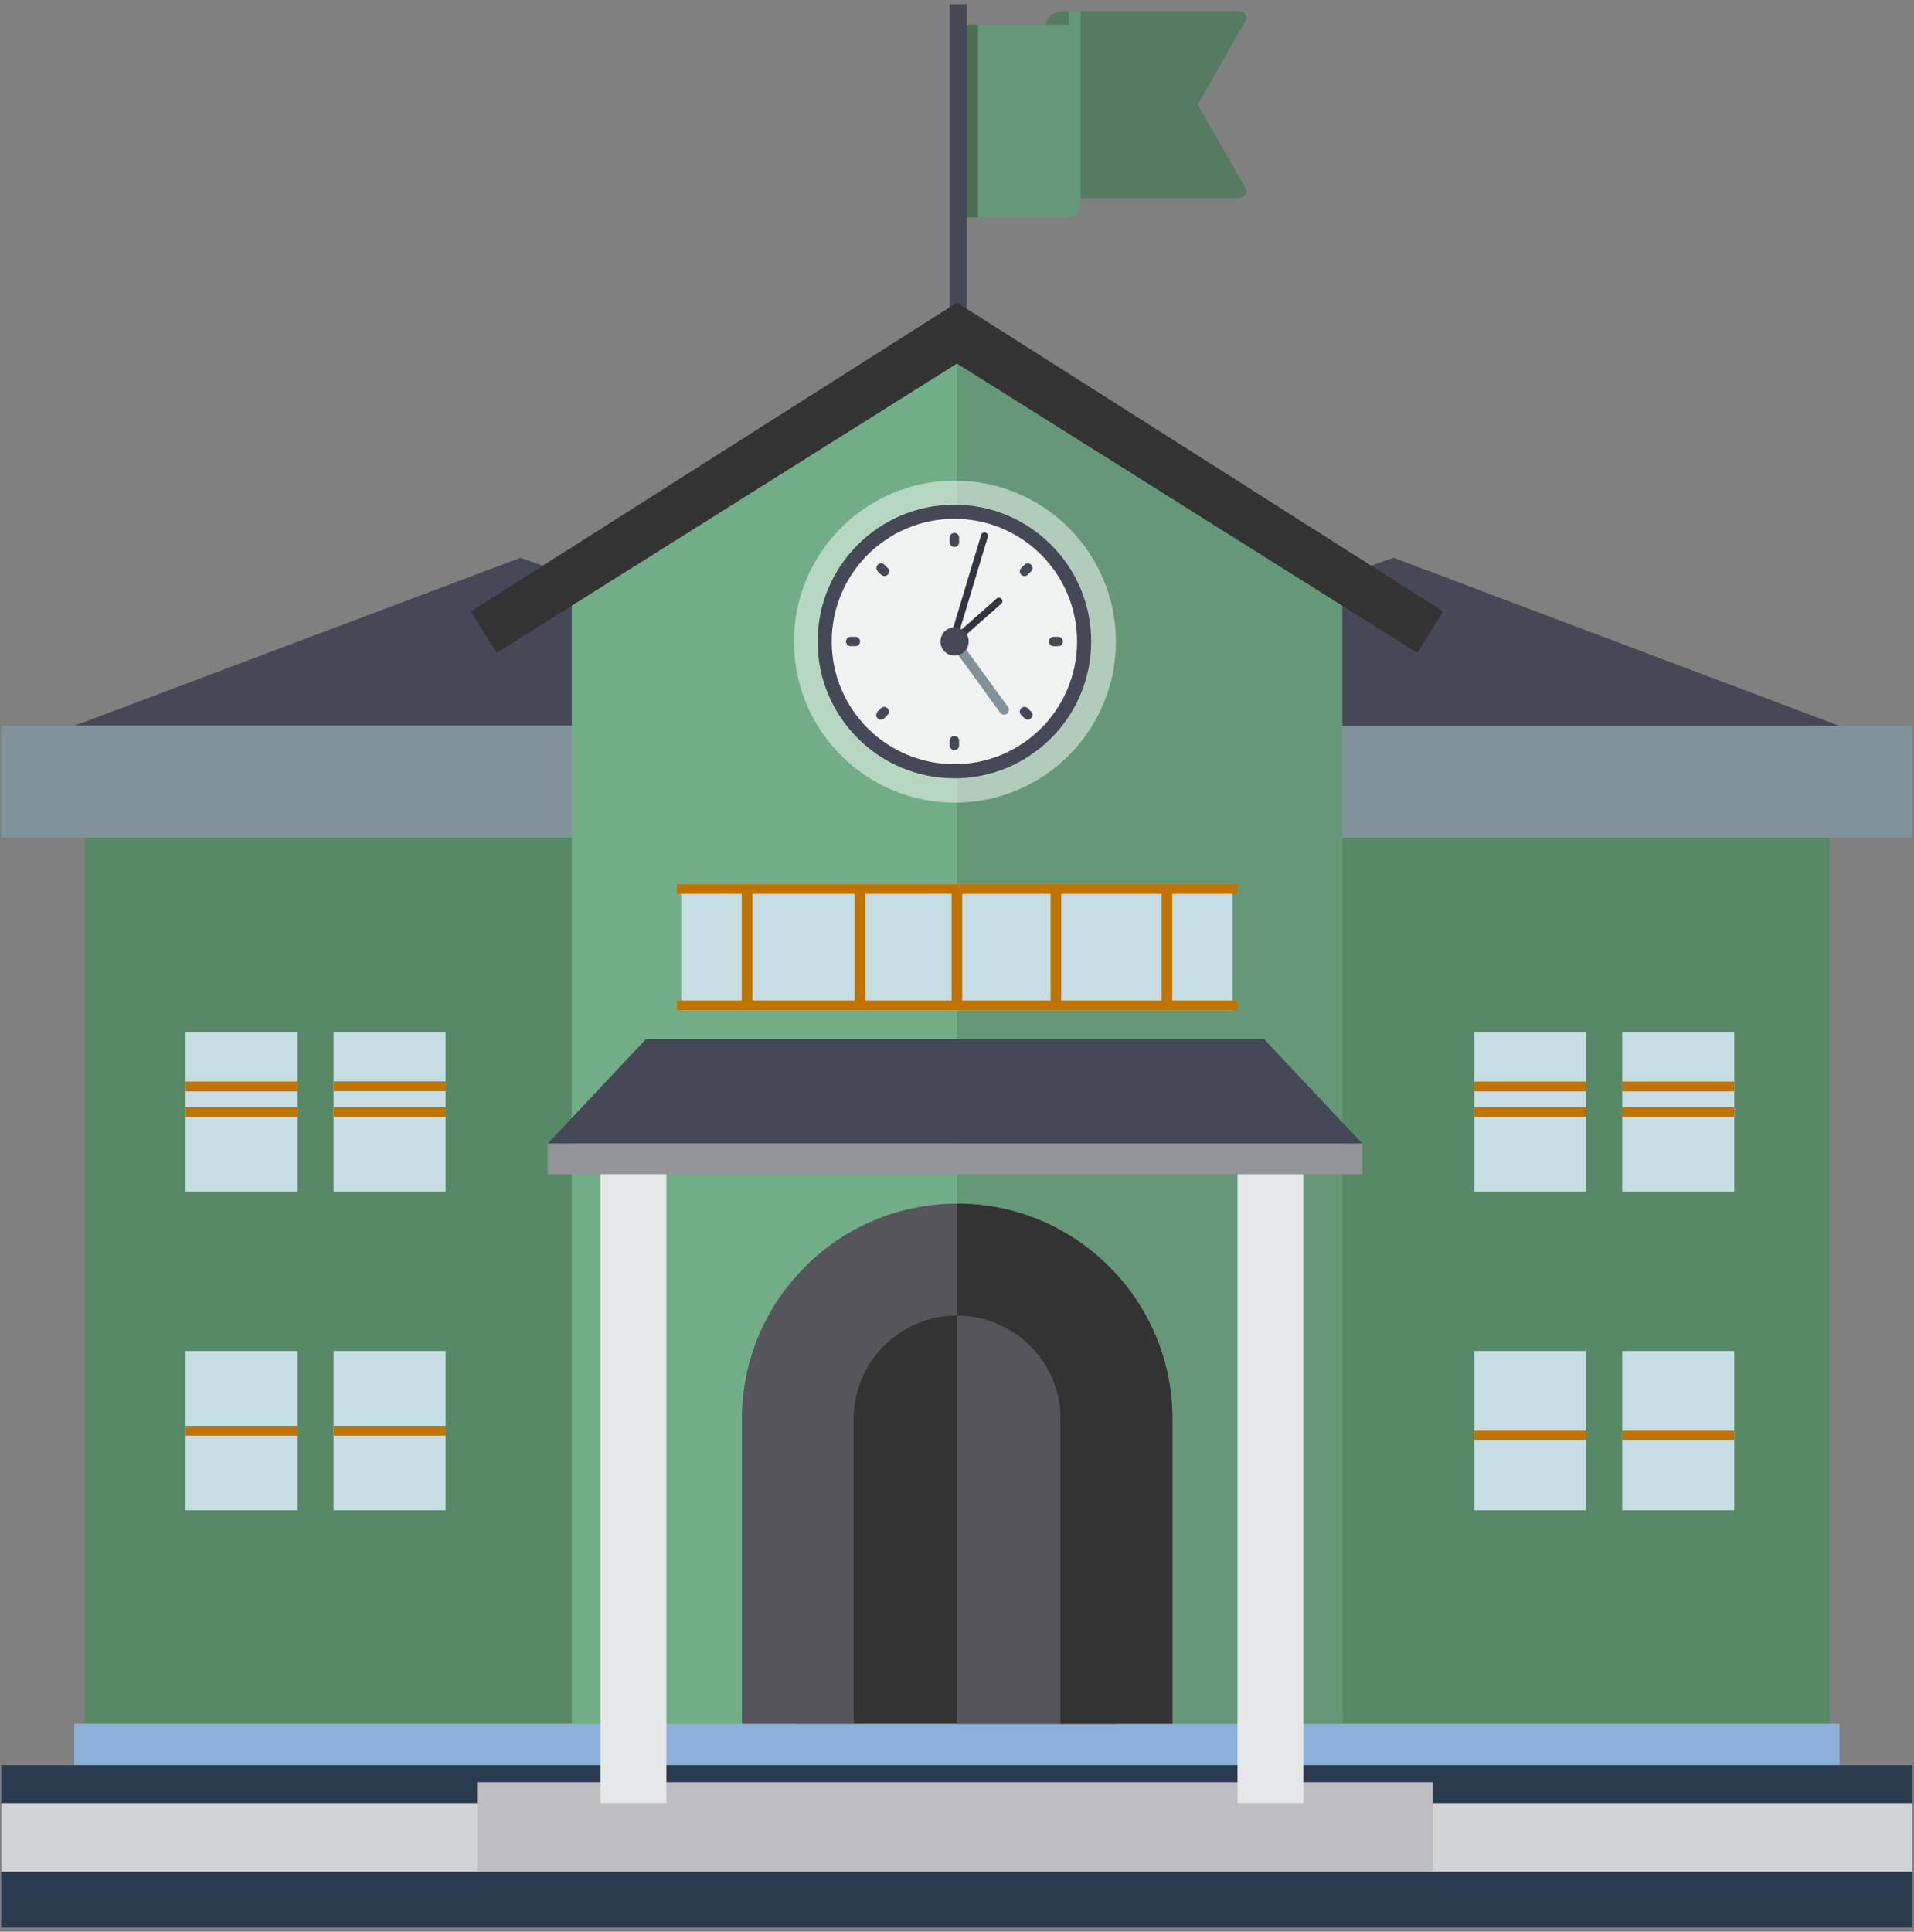 <?xml version="1.0" encoding="UTF-8"?>
<svg id="Layer_1" data-name="Layer 1" xmlns="http://www.w3.org/2000/svg" viewBox="0 0 110 111">
  <rect x="0" y="0" width="110" height="111" fill="#808080" stroke="none"/>
  <defs>
    <style>
      .cls-1 {
        fill: #fff;
      }

      .cls-2 {
        opacity: .5;
      }

      .cls-3 {
        fill: #939598;
      }

      .cls-4 {
        fill: #bf7300;
      }

      .cls-5 {
        fill: #81929b;
      }

      .cls-6 {
        fill: #bebdc2;
      }

      .cls-7 {
        fill: #c5dde3;
      }

      .cls-8 {
        fill: #333;
      }

      .cls-9 {
        fill: #323542;
      }

      .cls-10 {
        fill: #57555c;
      }

      .cls-11 {
        fill: #454857;
      }

      .cls-12 {
        fill: #f1f2f2;
      }

      .cls-13 {
        fill: #659876;
      }

      .cls-14 {
        fill: none;
      }

      .cls-15 {
        fill: #71ae87;
      }

      .cls-16 {
        fill: #2b3b4e;
      }

      .cls-17 {
        fill: #d1d3d4;
      }

      .cls-18 {
        fill: #e6e7e8;
      }

      .cls-19 {
        fill: #557c61;
      }

      .cls-20 {
        fill: #588967;
      }

      .cls-21 {
        fill: #8cb0da;
      }

      .cls-22 {
        fill: #4d6d56;
      }
    </style>
  </defs>
  <polygon class="cls-20" points="4.87 99.05 105.13 99.05 105.13 48.13 109.93 48.13 109.93 41.69 .07 41.69 .07 48.13 4.87 48.13 4.87 99.05"/>
  <polygon class="cls-20" points="105.13 99.05 105.13 48.13 109.93 48.13 109.93 41.69 55 41.69 55 99.05 105.13 99.05"/>
  <rect class="cls-5" x=".07" y="41.69" width="109.85" height="6.44"/>
  <rect class="cls-21" x="4.27" y="99.05" width="101.45" height="3.22"/>
  <path class="cls-19" d="m68.84,6l2.76-4.83c.14-.25-.1-.53-.47-.53h-9.97c-.57,0-1.02.34-1.02.77s.46.77,1.02.77v9.2h9.97c.37,0,.61-.28.47-.53l-2.76-4.83Z"/>
  <path class="cls-13" d="m61.45,12.49h-6.22V1.42h6.22v-.79h.65v11.07c0,.44-.29.79-.65.79Z"/>
  <rect class="cls-22" x="55.23" y="1.42" width=".98" height="11.07"/>
  <rect class="cls-11" x="54.58" y=".24" width=".98" height="24.8"/>
  <rect class="cls-16" x=".07" y="101.43" width="109.85" height="9.33"/>
  <polygon class="cls-11" points="4.31 41.69 29.91 32.05 57.17 41.69 4.31 41.69"/>
  <polygon class="cls-11" points="105.69 41.7 80.09 32.05 52.83 41.7 105.69 41.7"/>
  <polygon class="cls-15" points="77.14 99.05 77.14 34.17 55 20.59 32.86 34.17 32.86 99.05 77.14 99.05"/>
  <polygon class="cls-13" points="77.14 99.05 77.14 34.17 55 20.59 55 99.05 77.14 99.05"/>
  <path class="cls-8" d="m64.15,99.05v-17.52c0-5.06-4.1-9.15-9.15-9.15s-9.15,4.1-9.15,9.15v17.52h18.31Z"/>
  <path class="cls-10" d="m64.15,99.05v-17.52c0-5.06-4.1-9.15-9.15-9.15v26.68h9.15Z"/>
  <path class="cls-10" d="m49.06,99.05v-17.52c0-3.27,2.66-5.94,5.94-5.94s5.94,2.66,5.94,5.94v17.52h6.44v-17.52c0-6.82-5.55-12.37-12.37-12.37s-12.37,5.55-12.37,12.37v17.52h6.44Z"/>
  <path class="cls-8" d="m60.94,81.53v17.52h6.44v-17.52c0-6.82-5.55-12.37-12.37-12.37v6.44c3.27,0,5.94,2.66,5.94,5.94Z"/>
  <rect class="cls-17" x=".07" y="103.61" width="109.85" height="3.94"/>
  <rect class="cls-6" x="27.42" y="102.41" width="54.93" height="5.14"/>
  <polygon class="cls-11" points="78.29 65.71 31.48 65.71 37.12 59.71 72.65 59.71 78.29 65.71"/>
  <rect class="cls-3" x="55" y="65.71" width="23.29" height="1.76"/>
  <rect class="cls-3" x="31.48" y="65.71" width="23.52" height="1.76"/>
  <rect class="cls-18" x="34.51" y="67.47" width="3.79" height="36.14"/>
  <rect class="cls-18" x="71.12" y="67.47" width="3.79" height="36.14"/>
  <g>
    <rect class="cls-7" x="84.72" y="59.32" width="6.44" height="9.15"/>
    <rect class="cls-7" x="84.72" y="77.63" width="6.44" height="9.15"/>
    <rect class="cls-7" x="93.23" y="77.63" width="6.44" height="9.15"/>
    <rect class="cls-4" x="87.66" y="59.21" width=".56" height="6.44" transform="translate(25.51 150.37) rotate(-90)"/>
    <rect class="cls-4" x="87.66" y="60.68" width=".56" height="6.44" transform="translate(24.04 151.84) rotate(-90)"/>
    <rect class="cls-7" x="93.23" y="59.32" width="6.44" height="9.15"/>
    <rect class="cls-4" x="96.16" y="59.21" width=".56" height="6.44" transform="translate(34.02 158.87) rotate(-90)"/>
    <rect class="cls-4" x="96.16" y="60.68" width=".56" height="6.44" transform="translate(32.54 160.34) rotate(-90)"/>
    <rect class="cls-4" x="87.66" y="79.27" width=".56" height="6.44" transform="translate(5.45 170.43) rotate(-90)"/>
    <rect class="cls-4" x="96.16" y="79.27" width=".56" height="6.44" transform="translate(13.96 178.93) rotate(-90)"/>
  </g>
  <rect class="cls-7" x="39.15" y="50.81" width="31.69" height="7.24"/>
  <polygon class="cls-8" points="55 20.89 28.55 37.51 27.06 35.13 55 17.39 55 20.89"/>
  <polygon class="cls-8" points="55 20.89 81.45 37.51 82.94 35.13 55 17.39 55 20.89"/>
  <g>
    <g class="cls-2">
      <path class="cls-1" d="m64.13,36.87c0,5.11-4.14,9.25-9.25,9.25s-9.25-4.14-9.25-9.25c0-1.61.41-3.13,1.14-4.45,1.57-2.86,4.61-4.8,8.11-4.8,5.11,0,9.25,4.14,9.25,9.25Z"/>
    </g>
    <g>
      <path class="cls-11" d="m54.85,30.08c3.74,0,6.78,3.04,6.78,6.78s-3.04,6.78-6.78,6.78-6.78-3.04-6.78-6.78,3.04-6.78,6.78-6.78m0-1.08c-4.34,0-7.86,3.52-7.86,7.86s3.52,7.86,7.86,7.86,7.86-3.52,7.86-7.86-3.52-7.86-7.86-7.86h0Zm0,0"/>
      <circle class="cls-12" cx="54.85" cy="36.86" r="7.05"/>
      <path class="cls-14" d="m62.72,36.86c0,4.34-3.52,7.86-7.86,7.86s-7.86-3.52-7.86-7.86,3.52-7.86,7.86-7.86,7.86,3.52,7.86,7.86h0Zm0,0"/>
      <g>
        <path class="cls-11" d="m54.85,30.62c-.15,0-.27.12-.27.27v.27c0,.15.12.27.27.27s.27-.12.27-.27v-.27c0-.15-.12-.27-.27-.27h0Zm0,0"/>
        <path class="cls-11" d="m54.85,42.29c-.15,0-.27.12-.27.27v.27c0,.15.12.27.27.27s.27-.12.27-.27v-.27c0-.15-.12-.27-.27-.27h0Zm0,0"/>
        <path class="cls-11" d="m60.82,36.59h-.27c-.15,0-.27.12-.27.27s.12.27.27.27h.27c.15,0,.27-.12.27-.27s-.12-.27-.27-.27h0Zm0,0"/>
        <path class="cls-11" d="m49.16,36.59h-.27c-.15,0-.27.12-.27.27s.12.27.27.27h.27c.15,0,.27-.12.27-.27s-.12-.27-.27-.27h0Zm0,0"/>
        <path class="cls-11" d="m58.88,32.45l-.19.19c-.11.11-.11.28,0,.38.05.05.12.08.19.08s.14-.03.19-.08l.19-.19c.11-.11.11-.28,0-.38-.11-.11-.28-.11-.38,0h0Zm0,0"/>
        <path class="cls-11" d="m50.63,40.7l-.19.19c-.11.11-.11.28,0,.38.05.05.12.08.19.08s.14-.03.19-.08l.19-.19c.11-.11.11-.28,0-.38-.11-.11-.28-.11-.38,0h0Zm0,0"/>
        <path class="cls-11" d="m59.07,40.7c-.11-.11-.28-.11-.38,0-.11.11-.11.28,0,.38l.19.19c.05.05.12.08.19.08s.14-.03.19-.08c.11-.11.11-.28,0-.38l-.19-.19Zm0,0"/>
        <path class="cls-11" d="m50.83,32.45c-.11-.11-.28-.11-.38,0-.11.11-.11.28,0,.38l.19.19c.05.05.12.08.19.08s.14-.03.19-.08c.11-.11.11-.28,0-.38l-.19-.19Zm0,0"/>
      </g>
      <path class="cls-9" d="m54.74,37.1c-.05,0-.11-.02-.15-.07-.07-.08-.06-.21.02-.28l2.67-2.36c.08-.07.21-.06.28.02.07.08.06.21-.02.28l-2.67,2.36s-.08.05-.13.05Z"/>
      <path class="cls-9" d="m54.75,37.06s-.04,0-.06,0c-.1-.03-.16-.14-.13-.25l1.83-6.08c.03-.1.14-.16.25-.13.1.03.16.14.13.25l-1.83,6.08c-.03.09-.1.14-.19.14Z"/>
      <path class="cls-5" d="m57.7,41.06c-.09,0-.17-.04-.22-.11l-2.85-3.92c-.09-.12-.06-.3.06-.39.12-.09.3-.06.39.06l2.85,3.92c.09.12.06.3-.06.39-.05.04-.11.05-.16.05Z"/>
      <path class="cls-11" d="m55.67,36.86c0,.45-.36.81-.81.81s-.81-.36-.81-.81.36-.81.81-.81.81.36.81.81h0Z"/>
    </g>
  </g>
  <g>
    <rect class="cls-7" x="10.66" y="59.32" width="6.44" height="9.15"/>
    <rect class="cls-7" x="10.66" y="77.63" width="6.44" height="9.15"/>
    <rect class="cls-7" x="19.17" y="77.63" width="6.44" height="9.15"/>
    <rect class="cls-4" x="13.6" y="59.21" width=".56" height="6.44" transform="translate(-48.55 76.31) rotate(-90)"/>
    <rect class="cls-4" x="13.6" y="60.68" width=".56" height="6.44" transform="translate(-50.02 77.78) rotate(-90)"/>
    <rect class="cls-4" x="54.73" y="34.98" width=".56" height="32.21" transform="translate(3.92 106.09) rotate(-90)"/>
    <rect class="cls-4" x="54.73" y="41.66" width=".56" height="32.21" transform="translate(-2.76 112.78) rotate(-90)"/>
    <rect class="cls-7" x="19.17" y="59.32" width="6.44" height="9.15"/>
    <rect class="cls-4" x="22.11" y="59.21" width=".56" height="6.44" transform="translate(-40.04 84.81) rotate(-90)"/>
    <rect class="cls-4" x="22.11" y="60.68" width=".56" height="6.44" transform="translate(-41.51 86.29) rotate(-90)"/>
    <rect class="cls-4" x="13.6" y="78.99" width=".56" height="6.44" transform="translate(-68.33 96.09) rotate(-90)"/>
    <rect class="cls-4" x="22.11" y="78.99" width=".56" height="6.44" transform="translate(-59.82 104.6) rotate(-90)"/>
  </g>
  <rect class="cls-4" x="42.63" y="51.08" width=".61" height="6.68"/>
  <rect class="cls-4" x="66.76" y="51.08" width=".61" height="6.68"/>
  <rect class="cls-4" x="60.38" y="51.08" width=".61" height="6.68"/>
  <rect class="cls-4" x="49.12" y="51.08" width=".61" height="6.68"/>
  <rect class="cls-4" x="54.69" y="51.08" width=".61" height="6.68"/>
</svg>